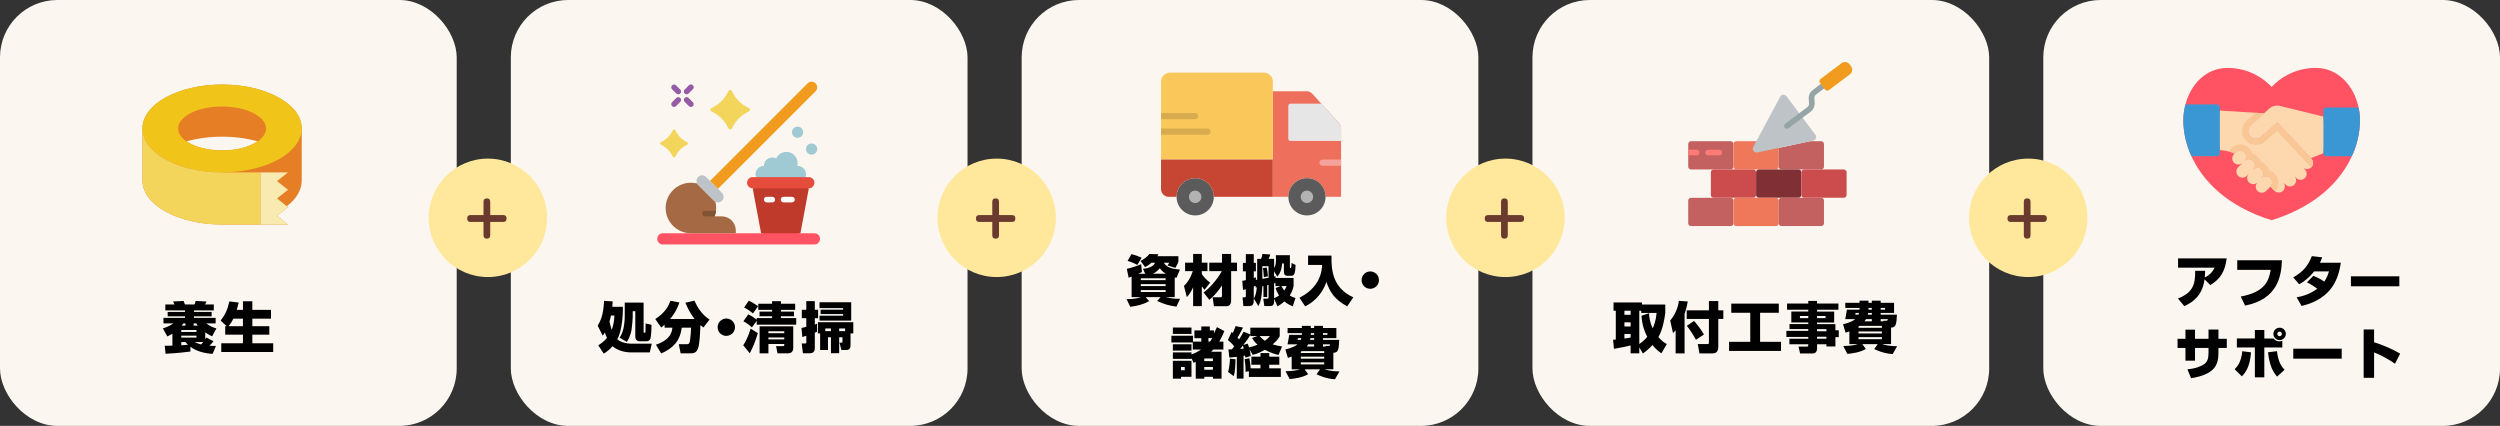 <?xml version="1.0" encoding="UTF-8"?>
<svg id="_レイヤー_2" data-name="レイヤー 2" xmlns="http://www.w3.org/2000/svg" width="1001.85" height="170.67" viewBox="0 0 1001.85 170.67">
  <rect x="0" y="0" width="1001.85" height="170.67" fill="#333333" stroke="none"/>
  <defs>
    <style>
      .cls-1 {
        fill: #fac75a;
      }

      .cls-2 {
        fill: #f3d55b;
      }

      .cls-3 {
        fill: #e57e25;
      }

      .cls-4 {
        fill: #f4a29b;
      }

      .cls-5 {
        fill: #a56a43;
      }

      .cls-6 {
        fill: #5b5b5b;
      }

      .cls-7 {
        fill: #e6e6e6;
      }

      .cls-8 {
        fill: #cc4b4c;
      }

      .cls-9 {
        fill: #d8ac4e;
      }

      .cls-10 {
        fill: #9fc9d3;
      }

      .cls-11 {
        fill: #f9eab0;
      }

      .cls-12 {
        fill: #6b3a2f;
      }

      .cls-13 {
        fill: #3b97d3;
      }

      .cls-14 {
        fill: #955ba5;
      }

      .cls-15 {
        fill: #f0c419;
      }

      .cls-16 {
        fill: #c2615f;
      }

      .cls-17 {
        fill: #fff;
      }

      .cls-18 {
        fill: #ffe89c;
      }

      .cls-19 {
        fill: #bdc3c7;
      }

      .cls-20 {
        fill: #fdd7ad;
      }

      .cls-21 {
        fill: #fbf7f0;
      }

      .cls-22 {
        fill: #c64533;
      }

      .cls-23 {
        fill: #e64c3c;
      }

      .cls-24 {
        fill: #fb7b76;
      }

      .cls-25 {
        fill: #f29c1f;
      }

      .cls-26 {
        fill: #c03a2b;
      }

      .cls-27 {
        fill: #95a5a5;
      }

      .cls-28 {
        fill: #ee705c;
      }

      .cls-29 {
        fill: #805333;
      }

      .cls-30 {
        fill: #802f34;
      }

      .cls-31 {
        fill: #f9c795;
      }

      .cls-32 {
        fill: #ff5364;
      }

      .cls-33 {
        fill: #f0785a;
      }

      .cls-34 {
        fill: #b2b2b2;
      }
    </style>
  </defs>
  <g id="_レイヤー_1-2" data-name="レイヤー 1">
    <g>
      <rect class="cls-21" width="183.02" height="170.67" rx="23" ry="23"/>
      <rect class="cls-21" x="204.71" width="183.02" height="170.67" rx="23" ry="23"/>
      <rect class="cls-21" x="409.42" width="183.02" height="170.67" rx="23" ry="23"/>
      <rect class="cls-21" x="614.12" width="183.02" height="170.67" rx="23" ry="23"/>
      <rect class="cls-21" x="818.83" width="183.02" height="170.67" rx="23" ry="23"/>
      <g>
        <circle class="cls-18" cx="195.53" cy="87.29" r="23.73"/>
        <path class="cls-12" d="M201.6,86.19c.43,0,1.4.04,1.4,1.37,0,.89-.41,1.39-1.4,1.39h-5.14v5.23c0,.46-.06,1.45-1.34,1.45-.91,0-1.36-.44-1.36-1.43v-5.25h-5.14c-.43,0-1.4-.06-1.4-1.37,0-.93.43-1.39,1.4-1.39h5.14v-5.25c0-.46.04-1.43,1.34-1.43.87,0,1.36.42,1.36,1.43v5.25h5.14Z"/>
      </g>
      <g>
        <circle class="cls-18" cx="399.41" cy="87.29" r="23.73"/>
        <path class="cls-12" d="M405.49,86.19c.43,0,1.4.04,1.4,1.37,0,.89-.41,1.39-1.4,1.39h-5.14v5.23c0,.46-.06,1.45-1.34,1.45-.91,0-1.36-.44-1.36-1.43v-5.25h-5.14c-.43,0-1.4-.06-1.4-1.37,0-.93.43-1.39,1.4-1.39h5.14v-5.25c0-.46.04-1.43,1.34-1.43.87,0,1.36.42,1.36,1.43v5.25h5.14Z"/>
      </g>
      <g>
        <circle class="cls-18" cx="603.29" cy="87.29" r="23.73"/>
        <path class="cls-12" d="M609.37,86.19c.43,0,1.4.04,1.4,1.37,0,.89-.41,1.39-1.4,1.39h-5.14v5.23c0,.46-.06,1.45-1.34,1.45-.91,0-1.36-.44-1.36-1.43v-5.25h-5.14c-.43,0-1.4-.06-1.4-1.37,0-.93.43-1.39,1.4-1.39h5.14v-5.25c0-.46.04-1.43,1.34-1.43.87,0,1.36.42,1.36,1.43v5.25h5.14Z"/>
      </g>
      <g>
        <circle class="cls-18" cx="812.79" cy="87.29" r="23.73"/>
        <path class="cls-12" d="M818.86,86.19c.43,0,1.4.04,1.4,1.37,0,.89-.41,1.39-1.4,1.39h-5.14v5.23c0,.46-.06,1.45-1.34,1.45-.91,0-1.36-.44-1.36-1.43v-5.25h-5.14c-.43,0-1.4-.06-1.4-1.37,0-.93.43-1.39,1.4-1.39h5.14v-5.25c0-.46.04-1.43,1.34-1.43.87,0,1.36.42,1.36,1.43v5.25h5.14Z"/>
      </g>
      <g>
        <path d="M69.1,133.7c-.73.46-1.28.75-2.05,1.12l-1.78-3.23c1.32-.37,2.97-1.08,4.2-1.98h-3.96v-2.24h8.65v-.6h-6.97v-1.76h6.97v-.62h-7.9v-2.37h3.67c-.11-.26-.31-.7-.57-1.21l4.2-.2c.22.4.42.95.55,1.41h3.83c.13-.26.22-.53.46-1.41l4.4.22c-.11.18-.57,1.08-.64,1.19h3.52v2.37h-7.94v.62h7.08v1.76h-7.08v.6h8.67v2.24h-3.74c1.36.99,2.33,1.5,4.05,2l-1.72,3.17c-.7-.33-1.47-.68-2.75-1.61v2.79c.22-.33.29-.42.46-.7l2.84,1.5c-.42.53-.84,1.03-1.63,1.78,1.12.09,1.87.09,2.62.09l-1.34,3.17c-3.17-.2-6.34-.95-8.89-2.82v1.89c-4.95.66-8.76.84-9.97.88l-.33-3.19c.99,0,2.09,0,3.08-.04v-4.82ZM72.65,132.25v.77h6.09v-.77h-6.09ZM72.65,134.51v.79h6.09v-.79h-6.09ZM72.65,137.07v1.28c.86-.04,1.83-.11,2.66-.18-.48-.48-.68-.73-.97-1.1h-1.69ZM74.32,130.47v-.86h-.84c-.35.46-.46.62-.68.86h1.52ZM77.6,130.47h1.67c-.29-.35-.4-.51-.59-.86h-1.08v.86ZM77.93,137.07c.73.33,1.39.64,2.68.97.48-.53.64-.73.84-.97h-3.52Z"/>
        <path d="M90.86,130.73l-2.46-2.27c1.78-2.18,2.77-4.4,3.52-7.66l3.74.44c-.22.88-.44,1.78-.79,2.93h2.49v-3.45h3.76v3.45h7.48v3.52h-7.48v3.04h6.8v3.39h-6.8v3.43h8.36v3.5h-20.81v-3.5h8.69v-3.43h-7.11v-3.39h.62ZM97.35,130.73v-3.04h-3.81c-.55,1.1-1.14,2.05-1.94,3.04h5.74Z"/>
      </g>
      <g>
        <path d="M239.51,130.5c1.14-1.87,2.29-4.11,2.57-9.94l3.45.22c-.04.73-.07,1.3-.15,2.16h4.24c0,1.28,0,4.75-.68,8.23-.51,2.64-1.1,3.89-1.56,4.8,1.43,1.19,3.63,1.76,5.59,1.76h8.21l-.79,3.5h-7.41c-2.75,0-5.7-.84-7.5-2.49-1.36,1.58-2.66,2.42-3.52,2.97l-2.22-3.32c.75-.48,2.2-1.41,3.5-2.93-.48-1.08-.7-1.74-.84-2.22-.48.77-.59.92-.88,1.25l-2-3.98ZM244.84,126.43c-.2.97-.33,1.5-.59,2.38.09.46.29,1.54.88,3.39.31-.77.95-2.64,1.1-5.76h-1.39ZM257.92,121.26v11.62c0,.24,0,.44.16.44.44,0,.6,0,.6-.42,0-.46.04-2.75.04-3.28l2.37.55c-.04,3.37-.29,4.99-.44,5.5-.24.75-.86,1.1-1.6,1.1h-2.64c-1.74,0-1.82-1.52-1.82-1.8v-10.25h-1.04v2.31c0,1.12-.24,3.32-.42,4.77-.35,2.68-1.45,4.44-1.93,5.21l-2.93-1.69c.35-.48,1.19-1.67,1.65-4.07.44-2.27.44-4.14.44-4.2v-5.79h7.56Z"/>
        <path d="M266.31,130.13c-.53.46-.86.73-1.34,1.12l-2.38-3.39c4.29-2.71,5.54-5.83,6.07-7.33l3.61.68c-.37,1.06-1.28,3.7-3.72,6.62h9.79c-1.83-2.29-2.99-4.84-3.67-6.51l3.61-.84c1.17,2.62,2.9,5.52,6.05,7.59l-2.44,3.17c-.46-.33-.81-.59-1.21-.95-.15,3.74-.31,7.81-1.03,9.5-.48,1.12-1.08,1.8-2.79,1.8h-4.11l-.73-3.65h3.26c.48,0,.86-.24.99-.51.18-.35.53-2.33.66-6.12h-3.74c-.66,5.52-3.7,8.34-8.21,10.34l-2.13-3.5c5.76-1.96,6.45-5.02,6.6-6.84h-3.12v-1.21Z"/>
        <path d="M294.54,131.12c0,1.91-1.54,3.48-3.48,3.48s-3.48-1.56-3.48-3.48,1.58-3.48,3.48-3.48,3.48,1.54,3.48,3.48Z"/>
        <path d="M303.69,133.51c-.64,2.33-2,5.87-3.23,8.05l-2.62-3.19c1.03-1.61,1.98-3.39,2.97-6.67l2.88,1.8ZM303.25,128.57l-1.94,2.64c-.79-.77-2.07-1.78-3.41-2.46l1.96-2.79c1.5.73,2.75,1.63,3.39,2.16v-.66h6.16v-.71h-5.04v-1.89h5.04v-.69h-5.54v-2.44h5.54v-1.03h3.54v1.03h5.7v2.44h-5.7v.69h5.24v1.89h-5.24v.71h6.12v2.66h-15.82v-1.54ZM300.08,120.49c1.47.75,2.09,1.08,3.72,2.2l-2.07,2.93c-.99-.92-2.46-1.87-3.54-2.4l1.89-2.73ZM317.88,130.77v8.71c0,1.89-1.41,2.11-2.09,2.11h-4.2l-.59-2.88h2.6c.68,0,.7-.09.7-.86h-6.36v3.74h-3.54v-10.82h13.49ZM307.93,132.74v.79h6.36v-.79h-6.36ZM307.93,135.23v.79h6.36v-.79h-6.36Z"/>
        <path d="M321.18,131.43c.24-.07,1.56-.37,1.94-.48v-3.43h-1.8v-3.37h1.8v-3.47h3.41v3.45h1.32v3.39h-1.32v2.53c.37-.13.48-.15.88-.31v3.21c-.35.18-.48.24-.88.4v6c0,.84-.11,2.22-2.02,2.22h-2.75l-.48-3.92h1.3c.42,0,.55,0,.55-.57v-2.53c-.35.11-1.39.44-1.61.51l-.33-3.63ZM340.84,133.62v4.6c0,.92-.13,2.04-1.74,2.04h-1.91l-.77-2.95h.86c.31,0,.33-.2.33-.51v-1.65h-1.32v6.4h-3.3v-6.4h-1.19v5.1h-3.14v-6.64h-.9v-4.49h14.19v4.49h-1.1ZM341.11,121.15v7.32h-12.69v-1.98h9.44v-.62h-9v-1.78h9v-.62h-9.44v-2.33h12.69ZM330.72,131.62v1.08h2.27v-1.08h-2.27ZM338.67,131.62h-2.38v1.08h2.38v-1.08Z"/>
      </g>
      <g>
        <path d="M470.78,119.07h-3.52c.55.15,2.82.77,5.63.68l-1.45,3.15c-3.19-.51-4.77-.92-7.72-2.29l1.36-1.54h-6.01l1.47,1.61c-2.44,1.32-4.71,1.91-7.61,2.27l-1.45-3.06c2.57-.04,3.96-.22,5.74-.81h-3.74v-8.23c-.59.24-.81.31-1.19.44l-.73-3.54c1.43-.31,4.36-1.25,5.74-1.87l.31,3.13c-.35.2-.53.29-1.45.71h2.77l-.9-2c1.1-.07,4.11-.53,4.86-2.44h-1.43c-1.25,1.06-1.94,1.41-2.6,1.74l-1.8-2.49c1.45-.68,2.79-1.71,3.52-2.75l3.67.11c-.18.35-.24.46-.46.79h8.43v2.18c-.15.44-.4,1.14-1.17,2.49l-3.19-.97c.24-.31.53-.75.7-1.1h-2.16c.95,1.63,2.55,2.42,6.45,2.75l-1.39,3.3c-.22-.04-.31-.07-.7-.15v7.92ZM453.42,101.84c1.34.33,2.75.81,4.07,1.43l-1.72,2.9c-.59-.33-1.8-1.01-3.89-1.63l1.54-2.7ZM457.17,112.27h9.94v-.75h-9.94v.75ZM457.17,114.63h9.94v-.77h-9.94v.77ZM457.17,117.02h9.94v-.77h-9.94v.77ZM467.22,109.7c-.62-.37-1.5-.92-2.44-2.2-.66.79-1.54,1.61-2.73,2.2h5.17Z"/>
        <path d="M474.46,114.6c1.39-1.36,2.55-2.97,3.56-5.96h-3.1v-3.39h3.21v-3.5h3.48v3.5h2.27v3.39h-2.27v1.17c.92,1.41,1.91,2.38,3.34,3.45l-2.24,2.86c-.33-.37-.55-.59-1.1-1.39v7.96h-3.48v-7.57c-.95,2.16-1.85,3.21-2.53,3.94l-1.14-4.47ZM482.31,117.2c2.27-1.54,5.28-4.93,7.35-8.54h-5.06v-3.41h5.1v-3.5h3.67v3.5h2.35v3.41h-2.35v11.95c0,1.1-.66,2.09-1.83,2.09h-5.06l-.53-3.56h2.95c.64,0,.79-.11.79-.68v-4.05c-1.41,2.13-3.06,4.11-5.04,5.74l-2.35-2.95Z"/>
        <path d="M511.13,111.39h7.26v3.26c-.24.99-.51,2.16-1.54,3.74.9.59,1.67.86,2.29,1.06l-1.1,3.34c-.86-.4-2.09-.95-3.34-2-1.21,1.06-2.09,1.58-2.79,1.98l-1.32-3.08v1.1c0,1.45-.66,1.87-1.74,1.87h-2.18l-.42-2.97h1.52c.33,0,.59,0,.59-.57v-4.95c-.15.04-.31.07-.55.13v4.71h-1.5v-4.38c-.16.04-.31.07-.46.11-.22,5.24-.95,6.71-1.56,7.92l-1.83-3.01c.35-.64.95-1.67,1.21-4.49-.15.02-.29.04-.44.07l-.07-.73c-.42.2-.55.24-.73.33v5.48c0,1.56-.35,2.35-2.07,2.35h-2.09l-.33-3.52h.73c.46,0,.59-.09.59-.57v-2.66c-.44.11-.7.18-1.14.26l-.29-3.63c.59-.09.9-.15,1.43-.26v-3.56h-1.19v-3.39h1.19v-3.48h3.17v3.48h.86v3.39h-.86v2.71c.22-.07.35-.11.86-.31v1.03c.13-.02.26-.02.51-.07v-8.34h1.58c.24-.62.44-1.36.53-1.98l3.15.22c-.24.77-.35,1.03-.68,1.76h2.2v3.67c.71-1.08.75-2.27.75-3.52,0-.59,0-.95-.04-1.63h5.61v4.66c0,.46.09.48.26.48.29,0,.35,0,.42-2.02l1.61.81c-.11,3.96-.77,4.33-1.78,4.33h-1.36c-.57,0-1.54-.11-1.54-1.56v-3.37h-.73c-.04.92-.22,3.45-1.93,5.28l-1.26-2.18v2.13c.15-.04.24-.07.55-.18v.73ZM508.36,106.68h-2.49v5.06c1.3-.2,1.45-.22,2.49-.42v-4.64ZM507.63,107.23c.26,1.1.42,2.57.46,3.52l-1.62.29c-.09-2.09-.27-3.06-.35-3.61l1.52-.2ZM511.13,113.33c-.15.07-.38.15-.55.22v5.94c.66-.29,1.23-.53,2-1.08-.79-1.21-1.14-2.18-1.41-2.97l1.91-.79h-1.96v-1.32ZM513.57,114.65c.31.64.48.99,1.08,1.78.53-.75.72-1.23.92-1.78h-2Z"/>
        <path d="M524.2,102.44h9.39c-.2,6.53.9,13.13,8.73,16.72l-2.44,3.61c-5.35-2.9-6.95-5.94-8.34-9.77-2,5.68-5.74,8.34-8.49,9.77l-2.31-3.45c5.43-2.75,8.89-7.19,9.09-13.16h-5.63v-3.72Z"/>
        <path d="M552.6,112.25c0,1.91-1.54,3.48-3.48,3.48s-3.48-1.56-3.48-3.48,1.58-3.48,3.48-3.48,3.48,1.54,3.48,3.48Z"/>
        <path d="M477.47,142.04c.77-.29,2.16-.81,3.83-1.96h-3.3v-2.84h-8.58v-2.7h8.65v2.35h3.34v-1.37h-2.77v-3.12h2.77v-1.56h3.41v1.56h1.65v1.25c.81-1.65.95-2.02,1.19-2.55l2.99,1.58c-.31.75-.92,2.24-2.04,4.2h1.65v3.19h-4.02c-.55.57-.73.75-.88.88h4.16v10.8h-3.45v-.75h-3.46v.75h-3.43v-6.73c-.2.09-.57.26-.86.4l-.84-1.89v.29h-7.46v-2.59h7.46v.81ZM477.47,133.83h-7.46v-2.57h7.46v2.57ZM470.01,137.95h7.46v2.55h-7.46v-2.55ZM470.01,144.59h7.46v6.42h-4.18v.75h-3.28v-7.17ZM473.29,147.08v1.3h1.48v-1.3h-1.48ZM482.6,143.65v1.06h3.46v-1.06h-3.46ZM482.6,147.08v1.1h3.46v-1.1h-3.46ZM485.81,135.48h-1.54v1.41h.64l.9-1.41Z"/>
        <path d="M492.32,140.02c.4,0,.48,0,1.36-.04.29-.37.59-.77.9-1.17-.86-1.14-1.63-1.85-2.51-2.55l1.47-3.21c.26.2.35.26.48.4.11-.2.68-1.34,1.14-2.77l2.95.59c-.73,1.54-1.82,3.43-2.2,4.03.22.24.4.42.64.7.46-.73.99-1.56,1.82-3.06l2.69,1.06v-2.68h11.77v3.37c-.26.55-.75,1.54-2.84,3.32,1.34.42,2.46.64,3.78.84l-1.43,3.41c-.97-.24-2.99-.77-5.48-2.07-2.53,1.45-4.05,1.83-4.84,2l-1.28-2.18c.24.9.4,1.78.48,2.66l-2.16.64c0-.15-.09-.73-.11-.81-.13.02-.51.09-.62.11v9.11h-2.7v-8.73c-1.61.2-2.24.24-2.99.29l-.35-3.23ZM495.11,143.98c-.02,1.72-.11,5.15-.72,6.75l-2.24-1.67c.48-1.5.73-4.14.73-5.32l2.24.24ZM496.98,139.8c.24-.02,1.25-.07,1.45-.09-.13-.51-.24-.86-.35-1.21-.66.81-.9,1.08-1.1,1.3ZM500.02,137.71c.18.44.29.79.53,1.52,1.58-.37,2.68-.79,3.39-1.08-1.34-1.23-1.78-2.02-2.18-2.73l2.13-.75h-2.82v-.51c-.75,1.32-1.06,1.85-2.82,4.09l1.76-.55ZM500.48,148.77l-1.36.24c.07-1.43-.11-3.76-.33-5.06l1.89-.4c.24,1.19.44,2.44.48,4.05h3.96v-1.43h-3.65v-3.23h3.65v-1.45h3.52v1.45h4.03v3.23h-4.03v1.43h4.64v3.45h-12.8v-2.29ZM504.77,134.67c.44.53,1.06,1.17,2.11,1.89,1.23-.86,1.58-1.32,2-1.89h-4.11Z"/>
        <path d="M517.62,142.9c-.33.13-.59.24-1.5.53l-1.03-3.39c2.93-.66,4.42-1.61,4.88-2.05h-4c.35-1.87.4-2.07.66-3.8h5.08v-.69h-5.72v-2.06h5.72v-.84h3.56v.84h1.36v-.84h3.54v.84h5.37v4.07h-5.37v.69h6.51c-.18,3.52-.24,5.17-2.35,5.17v6.62h-3.56c2.51.82,4.91.84,6.01.84l-1.8,3.15c-3.63-.18-6.69-1.65-7.39-2l1.41-1.98h-6.2l1.43,1.94c-2.18,1.36-5.65,1.83-7.41,1.98l-1.65-3.15c2.86-.09,4.53-.29,5.83-.77h-3.37v-5.08ZM520.13,135.5c-.02.2-.09.46-.15.69h1.28c.13-.33.2-.51.24-.69h-1.36ZM521.3,141.45h9.37v-.75h-8.98c-.13.09-.24.15-.4.26v.49ZM521.3,142.92v.82h9.37v-.82h-9.37ZM521.3,145.19v.84h9.37v-.84h-9.37ZM526.64,138.87v-.88h-2.4c-.11.22-.24.46-.57.88h2.97ZM526.64,135.5h-1.47c-.04.29-.09.44-.18.69h1.65v-.69ZM525.28,134.19h1.36v-.69h-1.36v.69ZM530.18,134.19h1.76v-.69h-1.76v.69ZM531.3,138.87l-.04-.24h1.08c.55,0,.66-.2.68-.64h-2.84v.88h1.12Z"/>
      </g>
      <g>
        <path d="M665.8,141.58c-.75-.51-2.02-1.36-3.59-3.32-1.5,1.65-2.79,2.66-3.83,3.41l-1.45-2.49v2.42h-3.48v-3.17c-1.3.33-4.11.95-6.67,1.36l-.35-3.65c.31,0,.4,0,1.08-.07v-11.55h-.9v-3.32h11.4v.84h9.33v3.37c-.29,2.31-.97,6.58-2.75,9.66,1.45,1.74,2.66,2.44,3.37,2.79l-2.16,3.72ZM650.97,124.53v1.63h2.49v-1.63h-2.49ZM650.97,129.17v1.65h2.49v-1.65h-2.49ZM653.46,133.83h-2.49v1.85c.37-.07,1.01-.15,2.49-.42v-1.43ZM660.85,125.52c.02,1.1.15,3.26,1.45,6.07.53-1.14,1.28-3.04,1.58-6.18h-6.16v-.88h-.79v13.35c1.85-1.3,2.82-2.44,3.19-2.88-.88-1.76-2.07-4.42-2.31-8.47l3.04-1.01Z"/>
        <path d="M671.5,132.34c-.35.42-.59.66-1.06,1.17l-1.12-5.06c2.84-3.37,3.32-6.78,3.48-7.88l3.56.24c-.18.99-.46,2.62-1.28,4.95v15.86h-3.59v-9.28ZM684.83,120.66h3.76v3.7h2.02v3.45h-2.02v11.13c0,2.68-1.67,2.68-2.51,2.68h-5.04l-.68-3.74h3.81c.62,0,.66-.15.66-.73v-9.35h-8.91v-3.45h8.91v-3.7ZM678.87,128.62c.97,1.08,2.57,3.01,3.96,5.43l-3.21,2.11c-.7-1.41-2.55-4.29-3.65-5.59l2.9-1.96Z"/>
        <path d="M693.79,121.67h19.05v3.67h-7.5v11.64h8.38v3.65h-20.81v-3.65h8.49v-11.64h-7.61v-3.67Z"/>
        <path d="M736.73,124.13h-8.56v.73h6.86v4.38h-6.86v.64h7.35v2.46h1.34v2.77h-1.34v3.74h-3.59v-.88h-3.76v1.63c0,1.03-.42,2.04-1.76,2.04h-5.04l-.64-2.75h3.37c.55,0,.55-.2.55-.93h-7.57v-2.22h7.57v-.73h-8.78v-2.42h8.78v-.71h-7.52v-2.02h7.52v-.64h-6.8v-4.38h6.8v-.73h-8.51v-2.48h8.51v-1.03h3.52v1.03h8.56v2.48ZM721.31,126.64v.84h3.34v-.84h-3.34ZM728.17,126.64v.84h3.41v-.84h-3.41ZM728.17,131.9v.84h3.76v-.84h-3.76ZM728.17,134.93v.82h3.76v-.82h-3.76Z"/>
        <path d="M741.11,132.8c-.33.13-.59.24-1.5.53l-1.03-3.39c2.93-.66,4.42-1.61,4.88-2.05h-4c.35-1.87.4-2.07.66-3.8h5.08v-.69h-5.72v-2.06h5.72v-.84h3.56v.84h1.36v-.84h3.54v.84h5.37v4.07h-5.37v.69h6.51c-.18,3.52-.24,5.17-2.35,5.17v6.62h-3.56c2.51.82,4.91.84,6.01.84l-1.8,3.15c-3.63-.18-6.69-1.65-7.39-2l1.41-1.98h-6.2l1.43,1.94c-2.18,1.36-5.65,1.83-7.41,1.98l-1.65-3.15c2.86-.09,4.53-.29,5.83-.77h-3.37v-5.08ZM743.62,125.41c-.02.2-.09.46-.15.69h1.28c.13-.33.2-.51.24-.69h-1.36ZM744.78,131.35h9.37v-.75h-8.98c-.13.09-.24.15-.4.26v.49ZM744.78,132.82v.82h9.37v-.82h-9.37ZM744.78,135.09v.84h9.37v-.84h-9.37ZM750.13,128.78v-.88h-2.4c-.11.22-.24.46-.57.88h2.97ZM750.13,125.41h-1.47c-.04.29-.09.44-.18.69h1.65v-.69ZM748.76,124.09h1.36v-.69h-1.36v.69ZM753.67,124.09h1.76v-.69h-1.76v.69ZM754.79,128.78l-.04-.24h1.08c.55,0,.66-.2.68-.64h-2.84v.88h1.12Z"/>
      </g>
      <g>
        <path d="M872.79,119.62c5.74-2.24,7.04-5.37,6.89-11.09h4c-.02.86-.04,1.63-.15,2.68,2.73-1.32,3.61-3.26,3.92-3.94h-14.61v-3.72h19.47c-.68,5.61-2.84,8.45-6.56,10.69l-2.31-2.31c-.84,6.97-5.41,9.55-8.12,10.74l-2.53-3.06Z"/>
        <path d="M914.45,104.31c-.2,6.2-1.58,15.58-14.76,18.15l-1.74-3.63c9.86-1.78,11.29-6.49,12.01-10.69h-13.4v-3.83h17.89Z"/>
        <path d="M927.04,110.53c.75.31,2.77,1.12,4.38,2.33,1.1-1.54,1.58-3.08,1.89-4.09h-5.94c-1.69,2.13-3.67,3.87-5.96,5.15l-2.44-2.77c4.2-2.29,6.09-4.95,7.48-8.51l4.14.48c-.29.84-.46,1.3-.88,2.16h8.36c-.88,5.68-3.06,14.32-15.73,17.34l-2-3.48c1.23-.22,4.8-.81,8.29-3.43-1.41-1.03-2.31-1.67-4.14-2.57l2.55-2.6Z"/>
        <path d="M961.51,110.73v4h-19.4v-4h19.4Z"/>
        <path d="M885.04,132.07h3.98v3.7h3.34v3.65h-3.34v2.11c0,4.75-1.58,8.54-10.98,10.03l-1.45-3.56c3.43-.35,5.5-1.21,6.82-2.16,1.14-.84,1.63-2.16,1.63-4.33v-2.09h-5.41v5.1h-3.83v-5.1h-3.17v-3.65h3.17v-3.67h3.83v3.67h5.41v-3.7Z"/>
        <path d="M895.51,147.94c.9-.88,2.64-2.6,3.06-7.19l3.5.44c-.4,5.72-2.16,8.05-3.67,9.64l-2.88-2.88ZM907.41,132.25v3.41h3.74c.37.46.92,1.12,2.33,1.12.53,0,.81-.09,1.14-.2v2.66h-7.22v11.97h-3.78v-11.97h-7.22v-3.59h7.22v-3.41h3.78ZM912.47,140.72c.51,4.77,2.18,6.56,3.04,7.46l-2.99,2.75c-1.5-1.78-2.97-3.98-3.63-9.75l3.59-.46ZM913.53,136.3c-1.39,0-2.49-1.12-2.49-2.49s1.1-2.49,2.49-2.49,2.49,1.1,2.49,2.49-1.12,2.49-2.49,2.49ZM913.53,132.89c-.51,0-.92.42-.92.92s.42.92.92.92.92-.42.92-.92-.42-.92-.92-.92Z"/>
        <path d="M938.41,139.73v4h-19.4v-4h19.4Z"/>
        <path d="M951.39,132.03v5.13c3.37,1.03,7.39,2.73,10.45,4.55l-2.07,4.05c-2.02-1.45-5.9-3.65-8.38-4.53v10.16h-4.18v-19.36h4.18Z"/>
      </g>
      <g>
        <path class="cls-32" d="M945.74,48.47c-.08,4.89-1.19,9.71-3.27,14.14-4.42,9.67-13.93,19.98-32.13,25.64-18.2-5.65-27.71-15.97-32.13-25.64-2.08-4.43-3.19-9.25-3.27-14.14,0-2.21.27-4.41.83-6.54,2.17-8.37,8.48-14.72,16.87-14.72,6.7-.01,13.11,2.75,17.7,7.63,4.59-4.88,11-7.64,17.7-7.63,8.85,0,15.37,7.06,17.19,16.1.35,1.7.52,3.43.51,5.16h0Z"/>
        <g>
          <path id="Shape" class="cls-20" d="M931.09,46.73l.61,7.02-.61,7.63-5.04,2.01-13.39-14.27-6.58,5.76c-.57.5-1.3.77-2.06.77-.64,0-1.26-.19-1.78-.56-1.42-.99-1.76-2.94-.77-4.36.13-.19.29-.37.47-.53l5.35-4.81,2.01-1.82c1.2-1.09,2.87-1.5,4.44-1.1l17.36,4.25Z"/>
          <path id="Shape-2" class="cls-20" d="M926.23,67.05c-.95.95-2.5.95-3.45,0h0s.87.85.87.85c.95.95.95,2.5,0,3.45-.95.95-2.5.95-3.45,0l-.87-.87c1,.9,1.08,2.45.18,3.45-.9,1-2.45,1.08-3.45.18-.06-.05-.12-.11-.17-.17l-.87-.85c.9,1,.82,2.54-.18,3.45-.93.84-2.35.84-3.28,0l-1.71-1.71h.01c.95-.97.95-2.51,0-3.47-.95-.95-2.5-.95-3.45,0,.95-.95.95-2.5,0-3.45-.95-.95-2.5-.95-3.45,0,.95-.95.95-2.5,0-3.45-.95-.95-2.5-.95-3.45,0,.95-.95.95-2.5,0-3.45-.95-.95-2.5-.95-3.45,0l-.56.57c-1.84-.89-3.85-1.37-5.9-1.4l-1.22-7.49,1.22-8.38,17.69,1.11-5.35,4.81c-1.28,1.16-1.38,3.14-.22,4.42.16.17.33.33.53.47.52.37,1.14.56,1.78.56.76,0,1.49-.27,2.06-.77l6.58-5.76,13.39,14.27.18.2c.95.95.95,2.5,0,3.45h0s0,0,0,0Z"/>
          <path id="Shape-3" class="cls-20" d="M910.58,73.08c0,.65-.26,1.27-.72,1.73h-.01s-1.72,1.72-1.72,1.72c-.95.95-2.5.95-3.45,0-.95-.95-.95-2.5,0-3.45-.95.95-2.49.95-3.44,0s-.95-2.49,0-3.44h0l-.87.85c-.95.95-2.5.95-3.45,0-.95-.95-.95-2.5,0-3.45l1.72-1.72c-1,.9-2.54.82-3.45-.18-.84-.93-.84-2.35,0-3.28l.29-.29.56-.57c.95-.95,2.5-.95,3.45,0,.95.95.95,2.5,0,3.45h0c.95-.95,2.5-.95,3.45,0,.95.95.95,2.5,0,3.45.95-.95,2.5-.95,3.45,0,.95.95.95,2.5,0,3.45h0c.96-.95,2.51-.95,3.46,0,.45.46.71,1.07.71,1.71h0Z"/>
        </g>
        <path id="Shape-4" class="cls-31" d="M913.03,73.08c0,1.3-.52,2.55-1.44,3.47t-.02-.01l-1.71-1.71h.01c.95-.97.95-2.51,0-3.47-.95-.95-2.5-.95-3.45,0h0c.95-.95.95-2.5,0-3.45-.95-.95-2.5-.95-3.45,0h0c.95-.95.95-2.5,0-3.45-.95-.95-2.5-.95-3.45,0,.95-.95.95-2.5,0-3.45-.95-.95-2.5-.95-3.45,0l-.56.57c-.77-.41-1.6-.73-2.45-.93.13-.18.28-.36.44-.51l.83-.84c.92-.93,2.17-1.44,3.48-1.44,1.29-.01,2.53.5,3.44,1.42.61.61,1.04,1.37,1.26,2.2.83.22,1.59.65,2.2,1.26.61.61,1.05,1.37,1.28,2.2,1.67.47,2.98,1.78,3.44,3.45,2.13.58,3.61,2.51,3.63,4.71Z"/>
        <path id="Shape-5" class="cls-31" d="M926.17,67.11l-13.68-14.59-4.8,4.2c-2.32,2.02-5.84,1.77-7.86-.56-1.98-2.28-1.78-5.73.46-7.77l3.56-3.21,3.42.22-5.35,4.81c-1.28,1.16-1.38,3.14-.22,4.42.16.17.33.33.53.47.52.37,1.14.56,1.78.56.76,0,1.49-.27,2.06-.77l6.58-5.76,13.39,14.27.18.2c.95.95.95,2.5,0,3.45-.02.02-.04.04-.06.06Z"/>
        <path class="cls-13" d="M945.74,48.47c-.08,4.89-1.19,9.71-3.27,14.14h-10.16c-.67,0-1.22-.55-1.22-1.22v-17.09c0-.67.55-1.22,1.22-1.22h12.21c.25,0,.5.08.71.23.35,1.7.52,3.43.51,5.16Z"/>
        <path class="cls-13" d="M889.59,43.07v18.31c0,.67-.55,1.22-1.22,1.22h-10.16c-2.08-4.43-3.19-9.25-3.27-14.14,0-2.21.27-4.41.83-6.54.12-.05.26-.07.39-.07h12.21c.67,0,1.22.55,1.22,1.22Z"/>
      </g>
      <g>
        <path class="cls-16" d="M677.67,56.59h15.87c.63,0,1.13.51,1.13,1.13v9.07c0,.63-.51,1.13-1.13,1.13h-15.87c-.63,0-1.13-.51-1.13-1.13v-9.07c0-.63.51-1.13,1.13-1.13Z"/>
        <path class="cls-33" d="M703.82,56.59h-8.01c-.63,0-1.13.51-1.13,1.13v9.07c0,.63.51,1.13,1.13,1.13h15.87c.63,0,1.13-.51,1.13-1.13v-7.51l-8.99-2.69Z"/>
        <path class="cls-16" d="M725.42,56.59h4.39c.63,0,1.13.51,1.13,1.13v9.07c0,.63-.51,1.13-1.13,1.13h-15.87c-.63,0-1.13-.51-1.13-1.13v-7.51l12.61-2.69Z"/>
        <path class="cls-8" d="M686.74,67.92h15.87c.63,0,1.13.51,1.13,1.13v9.07c0,.63-.51,1.13-1.13,1.13h-15.87c-.63,0-1.13-.51-1.13-1.13v-9.07c0-.63.51-1.13,1.13-1.13Z"/>
        <path class="cls-30" d="M704.87,67.92h15.87c.63,0,1.13.51,1.13,1.13v9.07c0,.63-.51,1.13-1.13,1.13h-15.87c-.63,0-1.13-.51-1.13-1.13v-9.07c0-.63.51-1.13,1.13-1.13Z"/>
        <path class="cls-8" d="M723.01,67.92h15.87c.63,0,1.13.51,1.13,1.13v9.07c0,.63-.51,1.13-1.13,1.13h-15.87c-.63,0-1.13-.51-1.13-1.13v-9.07c0-.63.51-1.13,1.13-1.13Z"/>
        <path class="cls-16" d="M677.67,79.26h15.87c.63,0,1.13.51,1.13,1.13v9.07c0,.63-.51,1.13-1.13,1.13h-15.87c-.63,0-1.13-.51-1.13-1.13v-9.07c0-.63.51-1.13,1.13-1.13Z"/>
        <path class="cls-33" d="M695.81,79.26h15.87c.63,0,1.13.51,1.13,1.13v9.07c0,.63-.51,1.13-1.13,1.13h-15.87c-.63,0-1.13-.51-1.13-1.13v-9.07c0-.63.51-1.13,1.13-1.13Z"/>
        <path class="cls-16" d="M713.94,79.26h15.87c.63,0,1.13.51,1.13,1.13v9.07c0,.63-.51,1.13-1.13,1.13h-15.87c-.63,0-1.13-.51-1.13-1.13v-9.07c0-.63.51-1.13,1.13-1.13Z"/>
        <path class="cls-19" d="M726.7,56.32l-22.48,4.78c-.57.11-1.15-.12-1.5-.58-.35-.46-.4-1.09-.14-1.6l10.88-20.25c.24-.43.69-.71,1.19-.73.49-.02.97.21,1.25.61l11.6,15.46c.31.39.4.9.24,1.37-.16.47-.55.82-1.03.93Z"/>
        <path class="cls-27" d="M716.11,51.6c-.49,0-.92-.31-1.08-.77-.15-.46,0-.97.4-1.27l8.85-6.64c.44-.33.69-.86.66-1.42l-.11-2.04c-.07-1.31.51-2.57,1.56-3.36l3.27-2.46c.32-.24.75-.29,1.13-.14.37.16.63.5.68.91.05.4-.12.8-.45,1.04l-3.27,2.45c-.44.33-.69.87-.66,1.42l.11,2.04c.07,1.31-.51,2.57-1.56,3.36l-8.85,6.64c-.2.15-.43.23-.68.23Z"/>
        <path class="cls-25" d="M729.57,31.64l8.44-6.33c1-.75,2.42-.55,3.17.45l.63.84c.75,1,.55,2.42-.45,3.17l-8.44,6.33c-.5.38-1.21.27-1.59-.23l-1.99-2.65c-.38-.5-.27-1.21.23-1.59Z"/>
        <g>
          <path class="cls-24" d="M681.07,61.12c0,.63-.51,1.13-1.13,1.13h-3.4v-2.27h3.4c.63,0,1.13.51,1.13,1.13Z"/>
          <path class="cls-24" d="M689.01,62.26h-4.53c-.63,0-1.13-.51-1.13-1.13s.51-1.13,1.13-1.13h4.53c.63,0,1.13.51,1.13,1.13s-.51,1.13-1.13,1.13Z"/>
        </g>
      </g>
      <g>
        <path class="cls-28" d="M536.67,49.42l-10.81-11.89c-.55-.61-1.34-.96-2.16-.96h-13.64v42.3h6.22c0-4.12,3.34-7.46,7.46-7.46s7.46,3.34,7.46,7.46h6.22v-27.48c0-.73-.27-1.43-.76-1.97"/>
        <path class="cls-1" d="M510.06,63.94h-44.79v-31.26c0-1.97,1.6-3.58,3.58-3.58h37.64c1.97,0,3.58,1.6,3.58,3.58v31.26h0Z"/>
        <path class="cls-7" d="M517.17,56.48h20.25v-5.09c0-.73-.27-1.43-.76-1.97l-7.16-7.87h-12.34c-.49,0-.89.4-.89.89v13.14c0,.49.4.89.89.89"/>
        <g>
          <path class="cls-6" d="M531.21,78.87c0,4.12-3.34,7.46-7.46,7.46s-7.46-3.34-7.46-7.46,3.34-7.46,7.46-7.46,7.46,3.34,7.46,7.46"/>
          <path class="cls-6" d="M486.42,78.87c0,4.12-3.34,7.46-7.46,7.46s-7.46-3.34-7.46-7.46,3.34-7.46,7.46-7.46,7.46,3.34,7.46,7.46"/>
        </g>
        <path class="cls-22" d="M465.27,63.94v11.82c0,1.72,1.39,3.11,3.11,3.11h3.11c0-4.12,3.34-7.46,7.46-7.46s7.46,3.34,7.46,7.46h23.64v-14.93h-44.79Z"/>
        <g>
          <path class="cls-34" d="M481.44,78.87c0,1.37-1.11,2.49-2.49,2.49s-2.49-1.11-2.49-2.49,1.11-2.49,2.49-2.49,2.49,1.11,2.49,2.49"/>
          <path class="cls-34" d="M526.23,78.87c0,1.37-1.11,2.49-2.49,2.49s-2.49-1.11-2.49-2.49,1.11-2.49,2.49-2.49,2.49,1.11,2.49,2.49"/>
        </g>
        <path class="cls-4" d="M537.43,63.94h-7.46c-.69,0-1.24.56-1.24,1.24s.56,1.24,1.24,1.24h7.46v-2.49Z"/>
        <g>
          <path class="cls-9" d="M483.93,53.99c.69,0,1.24-.56,1.24-1.24s-.56-1.24-1.24-1.24h-18.66v2.49h18.66Z"/>
          <path class="cls-9" d="M478.96,47.77c.69,0,1.24-.56,1.24-1.24s-.56-1.24-1.24-1.24h-13.68v2.49h13.68Z"/>
        </g>
      </g>
      <g id="Page-1">
        <g id="_026---Mopping" data-name="026---Mopping">
          <path id="Shape-2" data-name="Shape" class="cls-10" d="M302.94,70.98c-.37-1.03-.21-2.18.43-3.07s1.66-1.43,2.76-1.43c0-1.18.61-2.27,1.62-2.88s2.25-.66,3.3-.12c.89-1.91,2.98-2.96,5.05-2.51,2.06.45,3.53,2.27,3.54,4.38,0,.38-.05.76-.15,1.14.05,0,.1-.01.15-.01,1.1,0,2.12.53,2.76,1.43s.79,2.04.43,3.07l-9.93,2.25-9.93-2.25Z"/>
          <path id="Shape-3" data-name="Shape" class="cls-26" d="M320.74,93.48l-7.87,2.25-7.87-2.25-3.37-18,11.25-2.25,11.25,2.25-3.37,18Z"/>
          <path id="Rectangle-path" class="cls-32" d="M265.63,93.48h60.74c1.24,0,2.25,1.01,2.25,2.25h0c0,1.24-1.01,2.25-2.25,2.25h-60.74c-1.24,0-2.25-1.01-2.25-2.25h0c0-1.24,1.01-2.25,2.25-2.25Z"/>
          <path id="Shape-4" data-name="Shape" class="cls-5" d="M294.87,92.35v1.12h-18c-5.59,0-10.12-4.53-10.12-10.12s4.53-10.12,10.12-10.12c.85,0,1.7.11,2.52.31,0,.02.01.03.02.04.1.18.22.35.37.49l6.36,6.36c.15.16.34.3.54.39.21.82.31,1.67.31,2.52,0,.38-.02.75-.07,1.12-.03.38-.1.76-.2,1.12-.07.38-.18.76-.31,1.12h2.83c1.49,0,2.92.59,3.98,1.65,1.05,1.05,1.65,2.49,1.65,3.98Z"/>
          <path id="Shape-5" data-name="Shape" class="cls-19" d="M289.33,80.44c-.42.42-.99.66-1.59.66-.37,0-.73-.09-1.06-.27-.2-.1-.39-.23-.54-.39l-6.36-6.36c-.15-.14-.27-.31-.37-.49-.01-.01-.02-.03-.02-.04-.53-.98-.26-2.2.64-2.87s2.15-.57,2.93.22l1.6,1.6,4.77,4.77c.42.42.66.99.66,1.59s-.24,1.17-.66,1.59h0Z"/>
          <path id="Shape-6" data-name="Shape" class="cls-25" d="M326.83,33.39c.88.88.88,2.3,0,3.18l-39.09,39.09-3.18-3.18,39.09-39.09c.88-.88,2.3-.88,3.18,0h0Z"/>
          <path id="Rectangle-path-2" data-name="Rectangle-path" class="cls-23" d="M301.62,70.98h22.5c1.24,0,2.25,1.01,2.25,2.25h0c0,1.24-1.01,2.25-2.25,2.25h-22.5c-1.24,0-2.25-1.01-2.25-2.25h0c0-1.24,1.01-2.25,2.25-2.25Z"/>
          <path id="Shape-7" data-name="Shape" class="cls-17" d="M309.5,81.1h-2.25c-.62,0-1.12-.5-1.12-1.12s.5-1.12,1.12-1.12h2.25c.62,0,1.12.5,1.12,1.12s-.5,1.12-1.12,1.12Z"/>
          <path id="Shape-8" data-name="Shape" class="cls-17" d="M317.37,81.1h-3.37c-.62,0-1.12-.5-1.12-1.12s.5-1.12,1.12-1.12h3.37c.62,0,1.12.5,1.12,1.12s-.5,1.12-1.12,1.12Z"/>
          <circle id="Oval" class="cls-10" cx="325.24" cy="59.73" r="2.25"/>
          <circle id="Oval-2" data-name="Oval" class="cls-10" cx="319.62" cy="52.98" r="2.25"/>
          <g>
            <path id="Shape-9" data-name="Shape" class="cls-14" d="M276.88,42.86c-.3,0-.58-.12-.8-.33l-1.69-1.69c-.29-.28-.41-.7-.31-1.09s.41-.7.8-.8.81.01,1.09.31l1.69,1.69c.32.32.42.81.24,1.23s-.58.69-1.04.69Z"/>
            <path id="Shape-10" data-name="Shape" class="cls-14" d="M271.81,37.8c-.3,0-.58-.12-.8-.33l-1.69-1.69c-.43-.44-.42-1.14.01-1.58.43-.43,1.14-.44,1.58-.01l1.69,1.69c.32.32.42.81.24,1.23s-.58.69-1.04.69Z"/>
            <path id="Shape-11" data-name="Shape" class="cls-14" d="M270.13,42.86c-.45,0-.86-.27-1.04-.69s-.08-.9.24-1.23l1.69-1.69c.44-.43,1.14-.42,1.58.01s.44,1.14.01,1.58l-1.69,1.69c-.21.21-.5.33-.8.33Z"/>
            <path id="Shape-12" data-name="Shape" class="cls-14" d="M275.19,37.8c-.45,0-.86-.27-1.04-.69s-.08-.9.24-1.23l1.69-1.69c.28-.29.7-.41,1.09-.31.39.1.7.41.8.8s-.01.81-.31,1.09l-1.69,1.69c-.21.21-.5.33-.8.33Z"/>
          </g>
          <path id="Shape-13" data-name="Shape" class="cls-2" d="M275.34,58.03c-2.07.95-3.73,2.61-4.67,4.69-.09.23-.31.39-.55.39s-.47-.15-.55-.39c-.95-2.07-2.6-3.73-4.67-4.69-.23-.08-.39-.31-.39-.55s.16-.47.39-.55c2.07-.94,3.73-2.61,4.67-4.69.09-.23.31-.39.55-.39s.47.15.55.39c.94,2.08,2.6,3.74,4.67,4.69.23.08.39.31.39.55s-.16.47-.39.55Z"/>
          <path id="Shape-14" data-name="Shape" class="cls-2" d="M299.95,44.76c-2.9,1.34-5.23,3.67-6.56,6.58-.12.33-.43.54-.78.54s-.66-.22-.78-.54c-1.33-2.91-3.66-5.24-6.56-6.58-.33-.12-.55-.43-.55-.78s.22-.66.55-.78c2.91-1.33,5.24-3.66,6.56-6.58.12-.33.43-.54.78-.54s.66.22.78.54c1.32,2.91,3.65,5.25,6.56,6.58.33.12.55.43.55.78,0,.35-.22.66-.54.78h0Z"/>
          <path id="Shape-15" data-name="Shape" class="cls-29" d="M286.93,84.48c-.03.38-.1.76-.2,1.12-.07.38-.18.76-.31,1.12h-3.91c-.62,0-1.12-.5-1.12-1.12s.5-1.12,1.12-1.12h4.43Z"/>
        </g>
      </g>
      <g id="Page-1-2" data-name="Page-1">
        <g id="_008---Tape" data-name="008---Tape">
          <path id="Shape-16" data-name="Shape" class="cls-3" d="M120.91,51.48c0-9.73-14.28-17.6-31.91-17.6s-31.91,7.88-31.91,17.6v20.9c0,9.73,14.28,17.6,31.91,17.6h26.41l-4.4-3.49,4.4-3.48-.47-.37c3.76-2.89,5.97-6.44,5.97-10.27,0-.1,0-.21-.01-.31h.01v-20.6ZM89,54.78c4.82-.02,9.62.6,14.27,1.86-3.2,2.21-8.39,3.64-14.27,3.64s-11.07-1.43-14.27-3.64c4.65-1.26,9.45-1.88,14.27-1.86Z"/>
          <path id="Shape-17" data-name="Shape" class="cls-15" d="M89,33.87c-17.63,0-31.91,7.88-31.91,17.6s14.28,17.6,31.91,17.6,31.91-7.88,31.91-17.6-14.28-17.6-31.91-17.6ZM103.27,56.64c-3.2,2.21-8.39,3.64-14.27,3.64s-11.07-1.43-14.27-3.64c-2.1-1.45-3.33-3.23-3.33-5.16,0-4.86,7.88-8.8,17.6-8.8s17.6,3.94,17.6,8.8c0,1.93-1.23,3.71-3.33,5.16Z"/>
          <path id="Shape-18" data-name="Shape" class="cls-2" d="M104.4,69.08v20.9h-15.4c-17.63,0-31.91-7.88-31.91-17.6v-20.9c0,9.73,14.28,17.6,31.91,17.6h15.4Z"/>
          <polygon id="Shape-19" data-name="Shape" class="cls-11" points="115.41 76.04 111.01 79.53 114.93 82.65 115.41 83.02 111.01 86.5 115.41 89.98 104.4 89.98 104.4 69.08 115.41 69.08 111.01 72.57 115.41 76.04"/>
        </g>
      </g>
    </g>
  </g>
</svg>